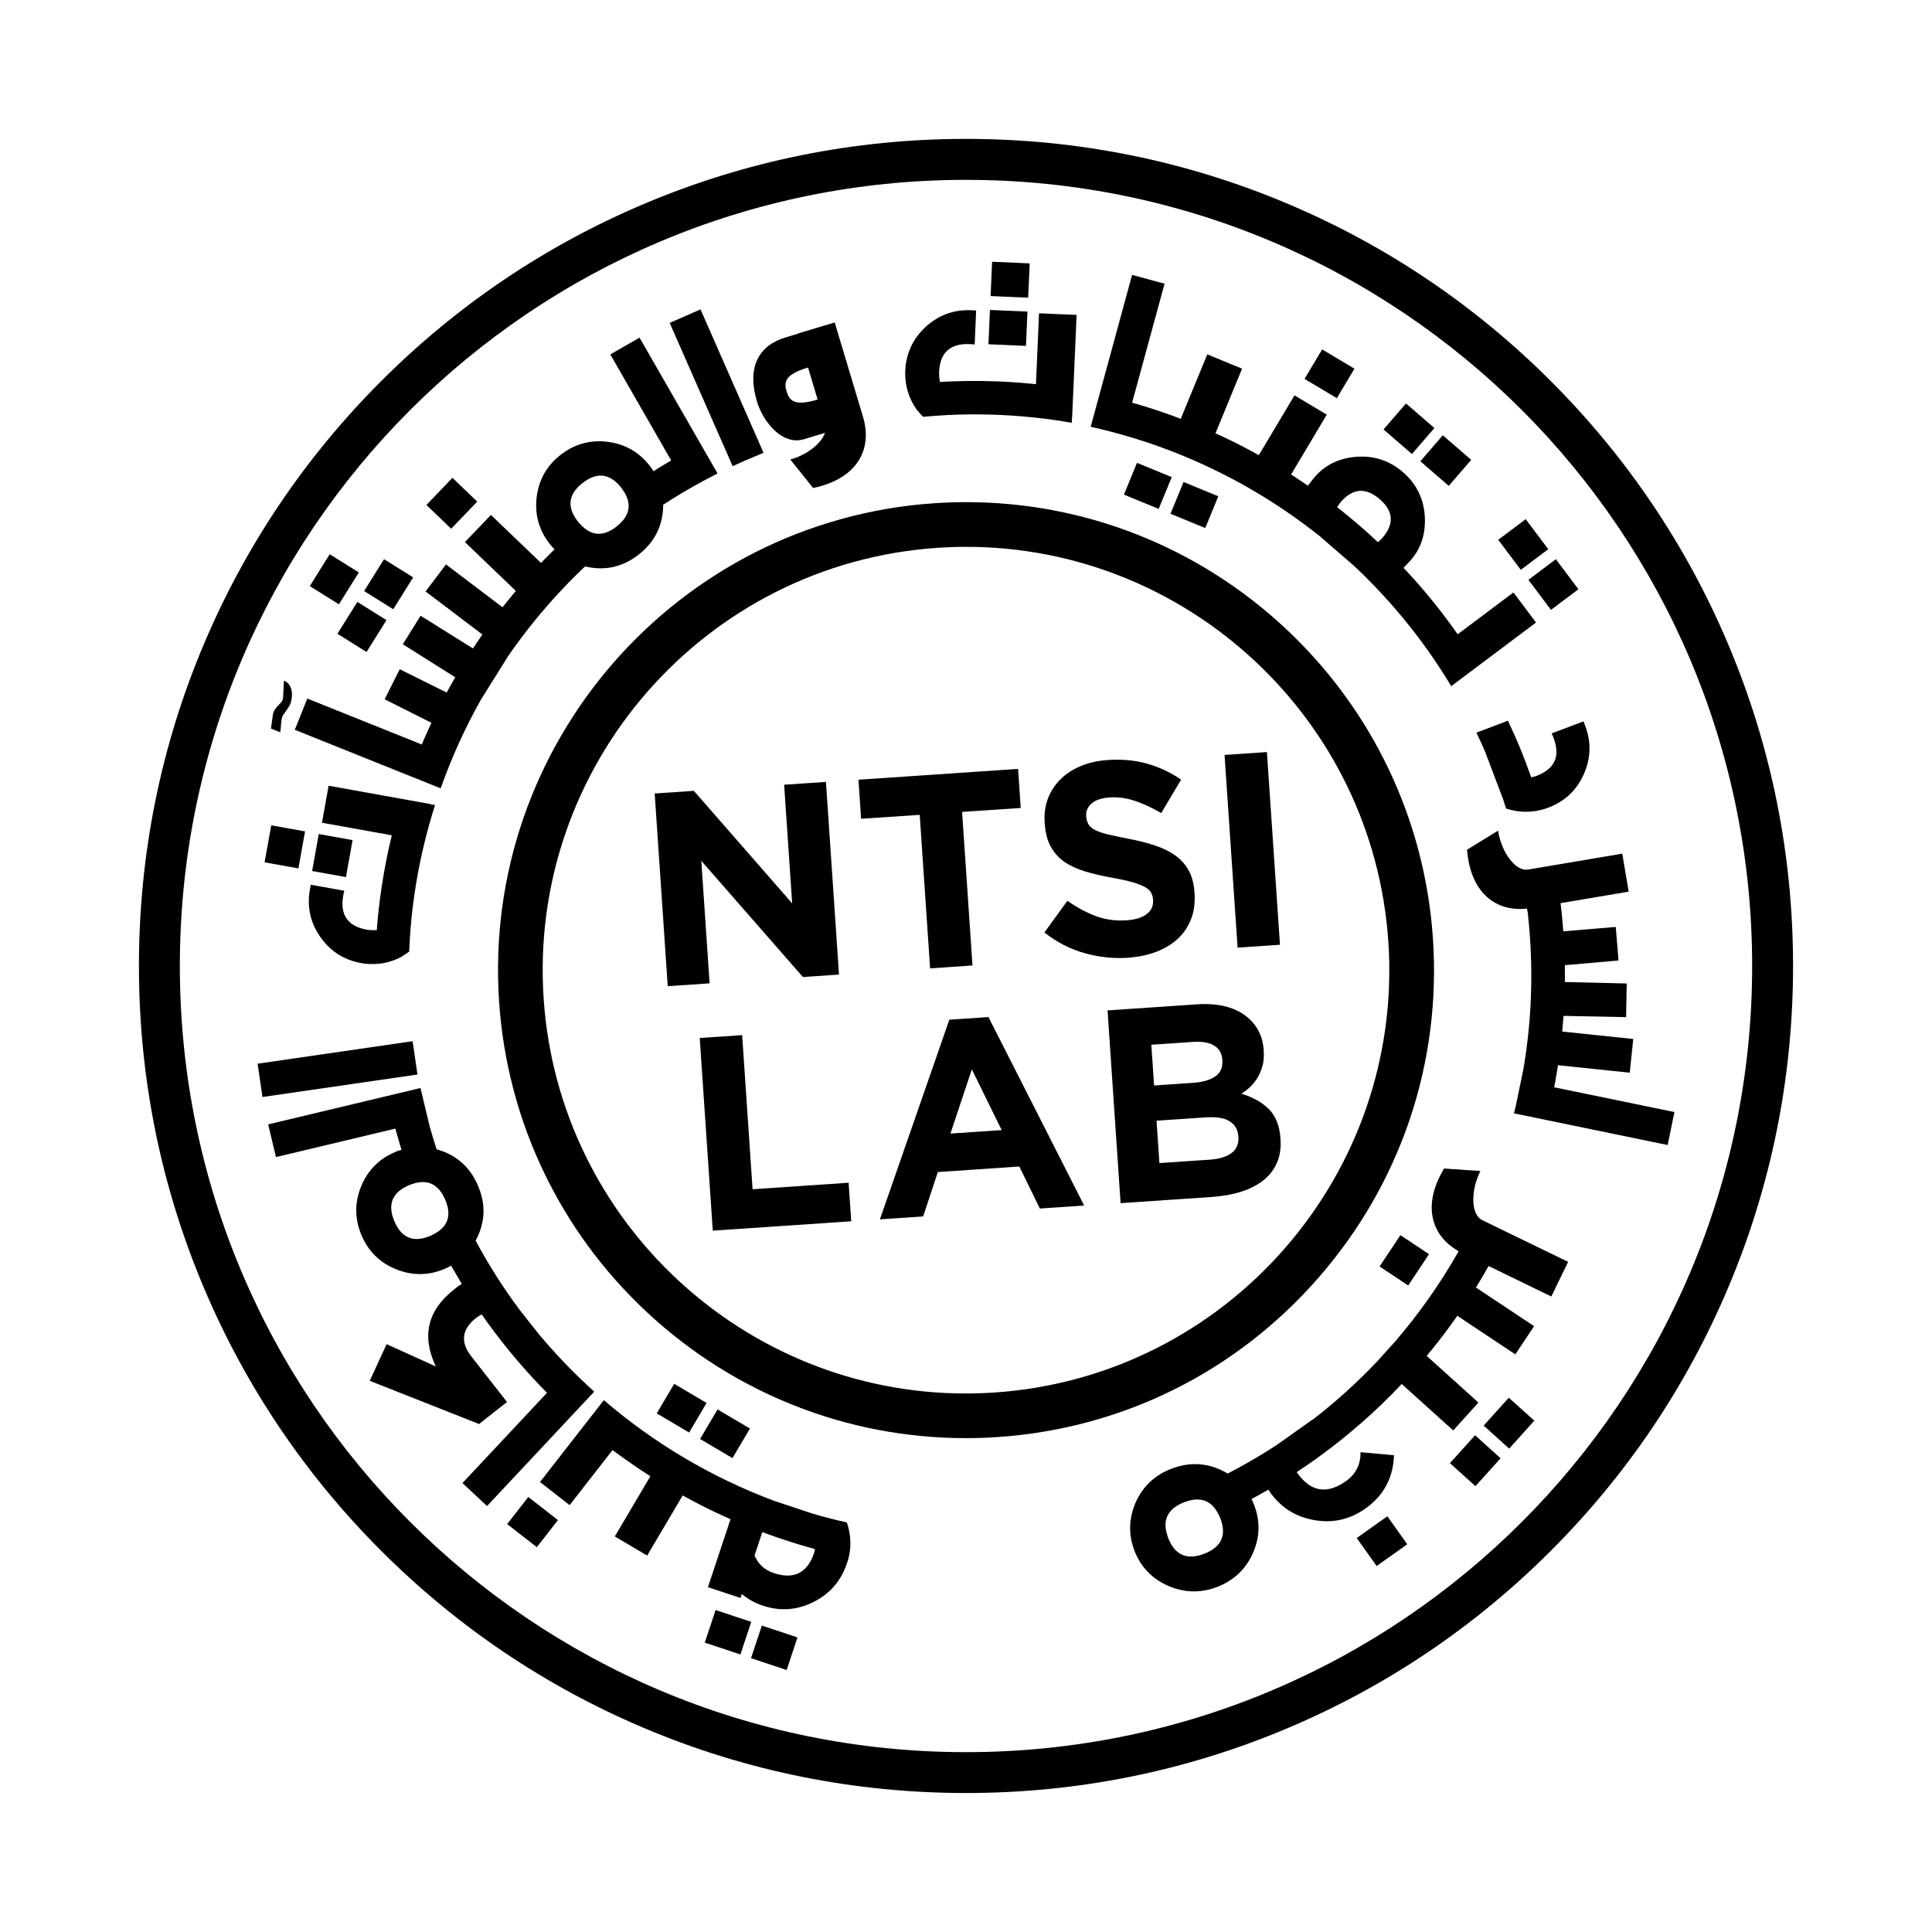 <?xml version="1.0" encoding="UTF-8"?><svg id="Layer_1" xmlns="http://www.w3.org/2000/svg" viewBox="0 0 450 450"><path d="m225.07,127.37c51.35,0,94.78,39.95,98.3,91.94,3.67,54.24-37.47,101.36-91.71,105.03-2.26.15-4.5.23-6.73.23-51.35,0-94.78-39.95-98.3-91.94-3.67-54.24,37.47-101.36,91.71-105.03,2.26-.15,4.5-.23,6.73-.23m0-10.41c-2.46,0-4.96.08-7.43.25-59.97,4.06-105.45,56.15-101.39,116.12,1.88,27.71,14.13,53.42,34.51,72.38,20.28,18.87,46.62,29.26,74.18,29.26,2.46,0,4.96-.08,7.43-.25,29.01-1.96,55.54-15.14,74.71-37.09,19.17-21.95,28.64-50.02,26.68-79.03-1.88-27.71-14.13-53.42-34.51-72.38-20.28-18.87-46.62-29.26-74.18-29.26h0Z"/><path d="m152.51,184.82l9.1-.62,22.9,26.21-1.87-27.63,9.74-.66,3.04,44.88-8.4.57-23.67-27.06,1.93,28.53-9.75.66-3.04-44.88Z"/><path d="m214.23,189.79l-13.66.92-.62-9.1,37.18-2.52.62,9.1-13.66.92,2.42,35.77-9.87.67-2.42-35.77Z"/><path d="m262.79,223.08c-3.42.23-6.81-.13-10.19-1.08-3.37-.95-6.49-2.56-9.34-4.81l5.36-7.38c2.16,1.53,4.36,2.71,6.58,3.55,2.22.84,4.62,1.17,7.18,1,2.05-.14,3.62-.62,4.7-1.45,1.08-.82,1.58-1.9,1.49-3.22v-.13c-.05-.64-.21-1.2-.48-1.68-.27-.47-.75-.9-1.44-1.29-.69-.38-1.64-.75-2.84-1.1-1.21-.35-2.76-.69-4.68-1.04-2.3-.4-4.4-.88-6.28-1.44-1.88-.56-3.5-1.3-4.85-2.22-1.35-.92-2.43-2.1-3.24-3.55-.81-1.45-1.28-3.28-1.43-5.51v-.13c-.15-2.05.11-3.93.76-5.62.65-1.7,1.63-3.19,2.93-4.48,1.3-1.29,2.89-2.32,4.76-3.09,1.87-.77,3.96-1.23,6.27-1.39,3.29-.22,6.35.06,9.17.86,2.82.8,5.45,2.04,7.88,3.72l-4.63,7.78c-2.1-1.23-4.14-2.18-6.12-2.84-1.98-.66-3.93-.93-5.85-.8s-3.34.6-4.25,1.41c-.91.81-1.33,1.78-1.25,2.89v.13c.06.73.24,1.35.55,1.86.31.52.85.96,1.6,1.34.76.38,1.78.72,3.06,1.02,1.29.3,2.91.64,4.87,1.02,2.31.45,4.37.98,6.2,1.61,1.82.63,3.38,1.42,4.67,2.39,1.29.97,2.29,2.13,3.01,3.5.72,1.37,1.14,3.04,1.27,5v.13c.16,2.22-.11,4.23-.8,6.01-.69,1.79-1.72,3.32-3.08,4.59-1.36,1.27-3.03,2.29-4.99,3.04-1.96.75-4.16,1.22-6.59,1.38Z"/><path d="m285.22,175.84l9.87-.67,3.04,44.88-9.87.67-3.04-44.88Z"/><path d="m162.99,241.77l9.87-.67,2.43,35.9,22.37-1.52.61,8.98-32.25,2.18-3.04-44.88Z"/><path d="m221.13,237.51l9.1-.62,22.29,43.9-10.32.7-4.78-9.79-18.98,1.29-3.42,10.34-10.07.68,16.17-46.5Zm12.18,25.71l-6.95-14.15-4.98,14.96,11.92-.81Z"/><path d="m257.97,235.34l20.8-1.41c5.16-.35,9.15.71,11.98,3.18,2.19,1.91,3.38,4.39,3.59,7.42v.13c.1,1.28.01,2.43-.24,3.43-.25,1.01-.62,1.92-1.09,2.75-.48.83-1.05,1.56-1.71,2.21-.66.65-1.38,1.21-2.16,1.69,2.66.81,4.79,2,6.4,3.59,1.6,1.59,2.51,3.88,2.71,6.87v.13c.15,2.05-.13,3.87-.81,5.47-.69,1.59-1.73,2.95-3.13,4.08s-3.12,2.01-5.16,2.67c-2.04.65-4.31,1.06-6.83,1.24l-21.31,1.44-3.04-44.88Zm26.74,11.52c-.1-1.5-.74-2.6-1.9-3.32-1.16-.71-2.79-1-4.89-.86l-9.75.66.64,9.49,9.1-.62c2.18-.15,3.89-.64,5.12-1.47,1.23-.83,1.79-2.09,1.68-3.75v-.13Zm3.72,17.78c-.1-1.5-.76-2.64-1.97-3.44-1.21-.8-3.1-1.11-5.67-.94l-11.41.77.67,9.87,11.73-.79c2.18-.15,3.86-.66,5.05-1.53,1.19-.87,1.72-2.15,1.61-3.81v-.13Z"/><rect x="176.34" y="379.42" width="8" height="8.75" transform="translate(-240.76 433.78) rotate(-71.6)"/><rect x="165.58" y="375.84" width="8" height="8.75" transform="translate(-244.73 421.15) rotate(-71.61)"/><rect x="164.87" y="329.58" width="8" height="8.76" transform="translate(-204.56 309.5) rotate(-59.43)"/><rect x="154.77" y="323.61" width="8" height="8.76" transform="translate(-204.38 297.88) rotate(-59.43)"/><rect x="120.05" y="350.13" width="8" height="8.75" transform="translate(-231.81 234.39) rotate(-52.06)"/><rect x="60.36" y="245.1" width="36.48" height="7.84" transform="translate(-34.94 13.87) rotate(-8.26)"/><path d="m163.16,72.06l-7.18,3.15,14.67,33.37c2.05-.96,4.13-1.86,6.25-2.72l.94-.41-14.68-33.4Z"/><path d="m201.02,97.11l-1.8-6-4.8-16-8.59,2.57.02.05-2.9.87c-6.16,1.85-9.07,6.84-6.63,14.96.34,1.13.88,2.35,1.58,3.52h0c1.86,3.1,4.86,5.83,8.25,5.45.34-.04.68-.1,1.03-.21l4.97-1.49c-.83,2.51-4.31,5.18-8.07,6.2l5.32,6.64,1.1-.27c8.49-2.13,12.24-7.86,10.9-14.73-.1-.52-.22-1.04-.38-1.57Zm-12.81-11.51l2.23,7.46c-5.44,1.63-6.57.28-7.24-1.95-.67-2.23-.27-3.92,5.01-5.51Z"/><rect x="274.19" y="113.25" width="8" height="8.75" transform="translate(63.55 330.12) rotate(-67.63)"/><rect x="263.35" y="108.78" width="8" height="8.75" transform="translate(60.93 317.3) rotate(-67.62)"/><rect x="305.65" y="82.66" width="8" height="8.76" transform="translate(76.27 308.39) rotate(-59.18)"/><path d="m291.72,114.1l1.94,1.16c-.65-.39-1.29-.78-1.94-1.16Z"/><rect x="324.18" y="95.5" width="8" height="8.75" transform="translate(37.97 282.78) rotate(-49.15)"/><rect x="332.76" y="102.92" width="8" height="8.75" transform="translate(35.32 291.83) rotate(-49.15)"/><rect x="350.79" y="122.44" width="8" height="8.75" transform="translate(-5.05 238.5) rotate(-36.91)"/><rect x="357.83" y="131.81" width="8" height="8.75" transform="translate(-9.28 244.56) rotate(-36.91)"/><rect x="322.71" y="289.58" width="8.76" height="8" transform="translate(-98.45 403.53) rotate(-56.4)"/><rect x="347.09" y="327.48" width="8.75" height="8" transform="translate(-130.07 370.53) rotate(-47.96)"/><rect x="339.24" y="336.19" width="8.75" height="8" transform="translate(-139.14 367.53) rotate(-47.95)"/><rect x="317.52" y="354.98" width="8.75" height="8" transform="translate(-148.46 252.9) rotate(-35.41)"/><path d="m305.75,330.61l-8.34,5.93c-3,1.96-6.1,3.8-9.27,5.52-.74.4-1.48.79-2.22,1.17-.15-.11-.27-.19-.27-.19-4.17-2.37-8.51-2.64-12.97-.88-3.81,1.5-6.57,4.15-8.2,7.87-.32.72-.56,1.44-.75,2.17-.74,2.69-.68,5.41.2,8.11.11.34.21.67.35,1.01,1.5,3.77,4.17,6.49,7.92,8.1,3.75,1.6,7.59,1.66,11.4.17,3.86-1.52,6.62-4.17,8.25-7.89,1.63-3.72,1.71-7.52.21-11.29-.16-.4-.32-.8-.51-1.13l-.07-.11c.16-.08.31-.16.47-.25,1.01-.55,2.02-1.11,3.01-1.68.16-.09.32-.19.49-.28.12.22.32.54.32.54l.06.09c2.54,3.57,6,5.74,10.3,6.47,4.33.77,8.32-.14,11.93-2.71,4.27-3.04,6.44-7.16,6.63-12.4l-7.79-.7c.03,2.83-1.09,5.09-3.38,6.72-4.45,3.16-8.22,2.52-11.35-1.88l-.14-.2c6.11-4.02,11.86-8.51,17.21-13.39.72-.66,1.44-1.33,2.14-2h0c1.75-1.67,3.45-3.38,5.11-5.14l12,10.82,5.86-6.5-12.05-10.87c1.68-2.01,3.3-4.07,4.86-6.17.56-.76,1.11-1.52,1.66-2.29.21-.29.41-.58.61-.88l13.52,8.99,4.37-6.57-13.55-9.01c.17-.28.35-.55.52-.83h0c.51-.83,1-1.67,1.49-2.51.32-.55.63-1.11.94-1.66l14.61,7.1,3.92-8.07-14.38-6.98-5.65-2.75c-.47-.23-.85-.6-1.16-1.06-1.46-2.22-1.08-6.79.76-10.37l-8.49-.58-.54,1c-4.3,7.87-2.4,14.68,3.96,18.26-4.22,7.45-9.16,14.47-14.74,20.97l-4.13,4.58c-4.66,4.92-9.7,9.5-15.1,13.67m-21.58,22.88c1.58,3.97.35,6.78-3.67,8.35-4.01,1.58-6.84.37-8.42-3.6-.07-.16-.1-.32-.15-.48-1.29-3.71-.03-6.37,3.82-7.88,3.8-1.5,6.53-.45,8.15,3.04.09.19.19.36.27.56Z"/><polygon points="102.5 183.58 102.5 183.58 95.39 180.73 102.5 183.58"/><rect x="61.97" y="193.27" width="8.76" height="8" transform="translate(-139.55 227.69) rotate(-79.82)"/><rect x="73.03" y="195.26" width="8.75" height="8" transform="translate(-132.4 240.21) rotate(-79.81)"/><path d="m100.1,187.25l-6.49-1.17-3.85-.69-13.22-2.38-1.55,8.62,12.73,2.29,3.01.54.53.1c-.03.14-.07.28-.1.42-.07.3-.14.59-.21.89-.13.54-.25,1.08-.37,1.62-.07.33-.14.67-.21,1-.08.38-.16.75-.24,1.13-.08.37-.15.74-.22,1.11-.07.34-.13.67-.19,1.01-.07.39-.15.79-.22,1.18-.05.28-.1.57-.15.85-.15.87-.29,1.75-.42,2.62-.03.19-.06.37-.09.56-.07.47-.14.95-.2,1.42-.03.24-.06.47-.1.71-.06.48-.12.96-.18,1.44-.03.22-.05.43-.08.65-.06.51-.12,1.01-.17,1.52,0,.08-.02.17-.02.25-.13,1.23-.24,2.47-.33,3.71-.36,0-.7,0-1.02,0-.07,0-.15,0-.22,0-.36-.02-.72-.05-1.03-.1-4.52-.81-6.35-3.45-5.54-7.97.07-.37.13-.75.25-1.11l-7.82-1.4-.2,1.12c-.72,3.99.1,7.7,2.41,11.03,1.89,2.72,4.37,4.59,7.39,5.57.68.22,1.38.4,2.11.53,1.1.2,2.19.26,3.26.22,0,0,.01,0,.02,0,.12,0,.26-.02.39-.03.24-.02.49-.04.73-.07.02,0,.03,0,.05,0,.23-.03.46-.07.7-.11.03,0,.05,0,.08-.01.22-.04.45-.09.67-.14.03,0,.06-.01.09-.02.22-.05.44-.11.66-.18.03,0,.06-.02.1-.03.22-.07.44-.14.65-.21.03-.01.06-.02.09-.03.22-.08.44-.16.65-.25.03-.01.05-.02.08-.03.22-.09.44-.19.66-.3.02,0,.03-.02.05-.02.23-.11.46-.23.69-.35v-.06c.54-.31,1.07-.66,1.59-1.07h0c.08-1.86.19-3.71.34-5.54.57-6.84,1.69-13.56,3.3-20.11.7-2.85,1.5-5.68,2.39-8.47l-1.24-.22Z"/><polygon points="95.57 172.36 95.57 172.36 96.89 172.89 95.57 172.36"/><path d="m65.96,166.53c.56-.82,1.55-2.12,1.72-2.69.4-1.29.87-4.19-1.53-5.33l-.25,4.38c-.46,1.15-1.69,1.59-2.28,3.22l-.51,3.58,2.16.87c.25-1.35.12-3.21.69-4.03Z"/><rect x="86.15" y="132.09" width="8.75" height="8" transform="translate(-72.86 140.73) rotate(-58)"/><rect x="79.93" y="142.03" width="8.75" height="8" transform="translate(-84.21 140.14) rotate(-58)"/><rect x="73.49" y="130.93" width="8.75" height="8" transform="translate(-77.82 129.43) rotate(-57.99)"/><rect x="100.85" y="113.24" width="8.76" height="8" transform="translate(-52.22 112.03) rotate(-46.2)"/><path d="m148.95,78.65l-6.8,3.9,14.18,24.7c-.25.14-.49.28-.74.43-.68.4-1.98,1.19-2.03,1.23s-.61.38-.61.38l-.74.46c-.23-.37-.71-1.06-.95-1.36-2.52-3.18-5.84-5.03-9.86-5.5-4.02-.47-7.68.57-10.91,3.11-3.18,2.51-5.03,5.84-5.5,9.86-.47,4.02.56,7.68,3.08,10.86.23.3.5.64.81.94,0,0,.12.12.3.27-.26.25-.52.5-.78.76-.69.68-1.37,1.37-2.04,2.06-.12.12-.23.24-.35.37l-11.66-11.18-6.06,6.32,11.86,11.38c-.16.19-.32.37-.47.56-.6.71-1.19,1.43-1.77,2.16-.29.36-.58.73-.86,1.09l-13.17-9.98-4.76,6.29,13.24,10.03c-.75,1.07-1.48,2.16-2.2,3.25l-12.19-7.62-4.15,6.64,12.21,7.69c-.68,1.18-1.34,2.36-1.99,3.56l-10.94-5.43-3.51,7,10.9,5.47c-.23.48-.45.96-.67,1.44-.36.79-.72,1.59-1.06,2.39-.18.41-.35.82-.52,1.23l-1.34-.54-1.32-.53-24-9.63-2.92,7.27,33.98,13.64c2.53-7.16,5.67-14.06,9.37-20.64l6.43-10.29c3.85-5.56,8.13-10.82,12.8-15.74l1.35-1.41c1.16-1.18,2.34-2.34,3.54-3.48l.16-.12c4.64,1.08,8.79.14,12.52-2.81,3.73-2.95,5.64-6.8,5.66-11.56.79-.51,1.58-1.02,2.38-1.52,3.25-2.03,6.61-3.91,10.07-5.65l.21-.12-18.17-31.64Zm-13.29,33.88c3.35-2.65,6.39-2.29,9.03,1.05.22.28.4.56.58.84,1.96,3.02,1.43,5.77-1.63,8.19-3.07,2.42-5.83,2.27-8.31-.33-.23-.24-.46-.47-.68-.75-2.65-3.35-2.34-6.35,1.01-9Z"/><rect x="231.27" y="60.78" width="8" height="8.76" transform="translate(159.96 297.37) rotate(-87.51)"/><rect x="230.78" y="72.01" width="8" height="8.75" transform="translate(148.26 307.62) rotate(-87.51)"/><path d="m249.72,97.27l.29-6.59.17-3.91.58-13.42-8.75-.38-.56,12.92-.13,3.06-.02.54c-.14-.02-.29-.03-.43-.05-.3-.03-.6-.06-.91-.09-.55-.05-1.1-.1-1.66-.15-.34-.03-.68-.05-1.02-.08-.38-.03-.77-.06-1.15-.08-.38-.02-.75-.05-1.13-.07-.34-.02-.69-.04-1.03-.06-.4-.02-.8-.04-1.2-.06-.29-.01-.58-.02-.87-.03-.88-.03-1.77-.06-2.66-.07-.19,0-.38,0-.57-.01-.48,0-.96,0-1.44,0-.24,0-.48,0-.71,0-.48,0-.97,0-1.45.01-.22,0-.44,0-.65.01-.51,0-1.02.02-1.53.04-.08,0-.17,0-.25,0-1.24.04-2.48.09-3.72.17-.05-.35-.09-.69-.13-1.01,0-.07-.02-.14-.02-.22-.03-.36-.05-.72-.04-1.03.2-4.59,2.57-6.76,7.16-6.56.38.02.76.03,1.13.1l.34-7.94-1.13-.05c-4.05-.18-7.62,1.13-10.61,3.86-2.44,2.24-3.96,4.95-4.53,8.07-.13.7-.21,1.42-.24,2.16-.05,1.12.03,2.2.22,3.26,0,0,0,.02,0,.02.02.12.05.25.08.38.05.24.11.48.17.71,0,.02,0,.03.01.05.06.23.13.45.2.67,0,.02.02.05.02.07.07.22.15.43.23.65.01.03.02.06.03.09.08.21.17.42.26.63.01.03.03.06.04.09.09.21.19.41.3.62.01.03.03.06.05.09.11.21.22.41.34.61.01.02.03.05.04.07.12.21.25.41.38.62.01.02.02.03.03.05.14.21.29.42.44.63h.06c.37.49.8.96,1.27,1.42h.01c1.85-.17,3.69-.3,5.53-.4,6.85-.35,13.66-.14,20.37.57,2.92.31,5.83.72,8.71,1.23l.05-1.26Z"/><path d="m352.54,137.96l-13.02,9.78c-3.07-4.39-6.39-8.59-9.93-12.57-.56-.63-1.13-1.25-1.71-1.87-.32-.35-.65-.69-.97-1.04.19-.2.37-.39.54-.57.41-.43.71-.76.72-.76,0,0,0,0,0,0l.13-.14c2.77-2.96,3.84-6.68,3.55-10.72-.29-4.04-2-7.44-5.06-10.09-3.11-2.68-6.72-3.88-10.76-3.59-4.04.29-7.56,1.89-10.09,5.06l-.06.07s-.52.67-1.25,1.6c0,0,0,0,0,0-.36-.25-.71-.49-1.07-.73-.74-.5-1.48-1-2.23-1.48-.21-.14-.43-.27-.65-.41.01,0,.03.01.04.02l8.31-13.94-7.52-4.49-8.31,13.93c-.33-.18-.65-.37-.98-.55-.7-.38-1.4-.76-2.11-1.13-2.3-1.21-4.64-2.35-7-3.42l6.19-15.05-8.1-3.33-6.09,14.79-.09.22c-2.49-.95-5.01-1.83-7.55-2.63-.85-.27-1.7-.53-2.55-.78-.41-.12-.82-.24-1.23-.35l.05-.18,7.51-27.53-7.56-2.06-7.59,27.84-1.75,6.42-.31,1.13c13.33,2.94,26.02,7.95,37.65,14.72.65.38,1.3.77,1.94,1.16,4.75,2.88,9.31,6.05,13.66,9.51h0s0,0,0,0l8.16,7.06h0c6.3,5.92,12.04,12.48,17.1,19.6,1.92,2.71,3.75,5.49,5.47,8.36l19.75-14.83-5.26-7Zm-30.57-12.65s-.08.09-.12.13c0,0,0,.01-.01.02-.01.01-.03.03-.04.04-.11.11-.22.22-.32.32-.2.2-.38.35-.53.47-3.05-2.87-6.23-5.59-9.51-8.17.19-.3.38-.57.45-.66.13-.19.27-.37.4-.53,2.79-3.23,5.84-3.45,9.07-.66,3.23,2.79,3.41,5.8.62,9.03Z"/><path d="m369.23,169.08l-.4-1.06-7.43,2.81c.18.33.32.69.45,1.04,1.63,4.3.31,7.22-3.99,8.85-.35.13-.78.24-1.2.34l-.21-.55c-.66-1.85-1.34-3.68-2.07-5.48-.98-2.43-2.04-4.81-3.15-7.16l-7.05,2.67-.29.11c.68,1.43,1.34,2.87,1.98,4.34h0s4.26,11.24,4.26,11.24c.23.7.45,1.4.67,2.1.05.01.1.03.14.04h0c2.73.86,5.45.93,8.13.24.53-.14,1.06-.3,1.59-.5,3.79-1.44,6.56-4.04,8.22-7.74,1.66-3.69,1.79-7.49.35-11.28Z"/><path d="m354.28,202.33c-2.46-1-4.77-4.91-5.35-8.86l-7.25,4.46.14,1.13c1.07,8.92,6.59,13.36,13.85,12.57l.19,1.1c-.06-.51-.12-1.03-.18-1.54.06.51.13,1.03.18,1.54.71,6.41.95,12.78.73,19.06l-.05,1.31s0,.02,0,.03h0c-.24,5.34-.82,10.62-1.7,15.82h0s0,0,0,0l-1.81,8.78s0,0,0,0c-.13.53-.26,1.06-.4,1.59l7.66,1.58,28.14,5.8,1.58-7.68-28.02-5.77c.06-.28.11-.57.17-.85l.53-3.03c.07-.42.13-.84.2-1.26l16.71,1.74.82-7.85-16.55-1.73c.12-1.21.22-2.43.31-3.65l14.57.29.15-7.84-14.41-.34c.02-1.3.01-2.61-.01-3.92l12.51-1.1-.65-7.81-12.22,1.02c-.04-.59-.09-1.18-.14-1.77-.08-.89-.16-1.77-.25-2.66-.08-.71-.16-1.42-.24-2.13l15.86-2.68-1.49-8.85-15.74,2.66-6.22,1.05c-.53.09-1.08,0-1.61-.21"/><path d="m362.69,249.36s-.01.07-.02.11c0-.05.01-.09.02-.11Z"/><path d="m138.4,324.13c-4.5-4.05-8.72-8.42-12.63-13.07l-.05-.07-.14-.15-.08-.09-4.45-5.64c-3.76-5.04-7.17-10.38-10.19-15.99l-.07-.17c2.25-4.2,2.42-8.45.53-12.82-1.87-4.34-5.08-7.18-9.63-8.44-.59-1.82-1.14-3.66-1.66-5.51l-2.09-8.76h-.02s-7.64,1.83-7.64,1.83l-27.82,6.64,1.82,7.62,27.82-6.64c.1.37.2.75.3,1.12.25.9.5,1.79.77,2.68.11.39.24.77.35,1.15-.27.06-.43.11-.43.11-.42.12-.82.29-1.16.44-3.72,1.6-6.37,4.33-7.87,8.1-1.5,3.76-1.44,7.57.18,11.34,1.61,3.72,4.33,6.37,8.1,7.86,3.76,1.5,7.57,1.45,11.29-.16.35-.15.74-.32,1.12-.54,0,0,.13-.08.32-.2.15.27.3.54.45.8.51.89,1.02,1.77,1.54,2.64.17.28.34.55.5.83-.48.3-.92.6-.92.6l-.93.74c-6.15,4.85-7.55,10.84-4.19,17.9l-11.47-5.2-3.93,8.54,25.29,9.99.1.13,6.58-5.19-8.29-10.6c-2.64-3.35-2.25-6.35,1.1-8.99.3-.24.63-.43,1-.65,0,0,.13-.07.3-.15,3.8,5.45,7.97,10.6,12.47,15.41.85.91,1.72,1.81,2.59,2.69.05.05.1.1.15.15l-19.69,21.02,5.72,5.36,17.63-18.82h0l.2-.22,1.82-1.94h0s5.29-5.64,5.29-5.64h0l.04-.04Zm-37.21-36.76c-.28.15-.56.31-.88.45-3.92,1.69-6.74.61-8.43-3.31-1.69-3.92-.56-6.76,3.36-8.45.33-.14.64-.24.96-.34,3.42-1.11,5.95.11,7.49,3.7,1.55,3.6.68,6.23-2.5,7.95Z"/><path d="m197.46,355.27s-.11-.35-.23-.66c-2.66-.6-5.3-1.28-7.91-2.04-.76-.22-1.51-.45-2.27-.69.75.24,1.51.46,2.27.69l-8.97-2.98c.74.28,1.48.54,2.22.81-.74-.26-1.48-.53-2.22-.81h0c-14.54-5.43-27.99-13.4-39.7-23.47l-.12.15-4.68,6-10.07,12.92,6.9,5.38,10-12.83c.14.11.28.21.42.32.8.6,1.6,1.18,2.41,1.76,1.95,1.39,3.94,2.74,5.97,4.03l-8.28,14.02,7.54,4.45,8.27-14c2.48,1.37,5.01,2.68,7.58,3.9.65.31,1.3.61,1.95.91.53.24,1.07.48,1.61.72l-5.26,15.83,7.59,2.52.31-.92c1.47,1.23,3.11,2.12,4.91,2.71,4.05,1.35,7.96,1.05,11.79-.86,3.76-1.88,6.4-4.88,7.75-8.93l.19-.56c.1-.31.19-.62.26-.93.61-2.43.46-4.93-.22-7.43Zm-7.69,5.82l-.14.58c-1.57,4.72-4.71,6.29-9.43,4.72-2.1-.7-3.59-2.05-4.45-4.1l1.81-5.43c4.01,1.5,8.1,2.82,12.25,3.95-.02.15-.05.28-.05.28Z"/><path d="m225,41.89c101.13,0,183.11,81.98,183.11,183.11s-81.98,183.11-183.11,183.11S41.89,326.13,41.89,225,123.87,41.89,225,41.89m0-9.54c-26,0-51.23,5.09-74.99,15.14-22.94,9.7-43.54,23.59-61.23,41.28-17.69,17.69-31.58,38.29-41.28,61.23-10.05,23.76-15.14,48.99-15.14,74.99s5.09,51.23,15.14,74.99c9.7,22.94,23.59,43.54,41.28,61.23,17.69,17.69,38.29,31.58,61.23,41.28,23.76,10.05,48.99,15.14,74.99,15.14s51.23-5.09,74.99-15.14c22.94-9.7,43.54-23.59,61.23-41.28,17.69-17.69,31.58-38.29,41.28-61.23,10.05-23.76,15.14-48.99,15.14-74.99s-5.09-51.23-15.14-74.99c-9.7-22.94-23.59-43.54-41.28-61.23-17.69-17.69-38.29-31.58-61.23-41.28-23.76-10.05-48.99-15.14-74.99-15.14h0Z"/></svg>